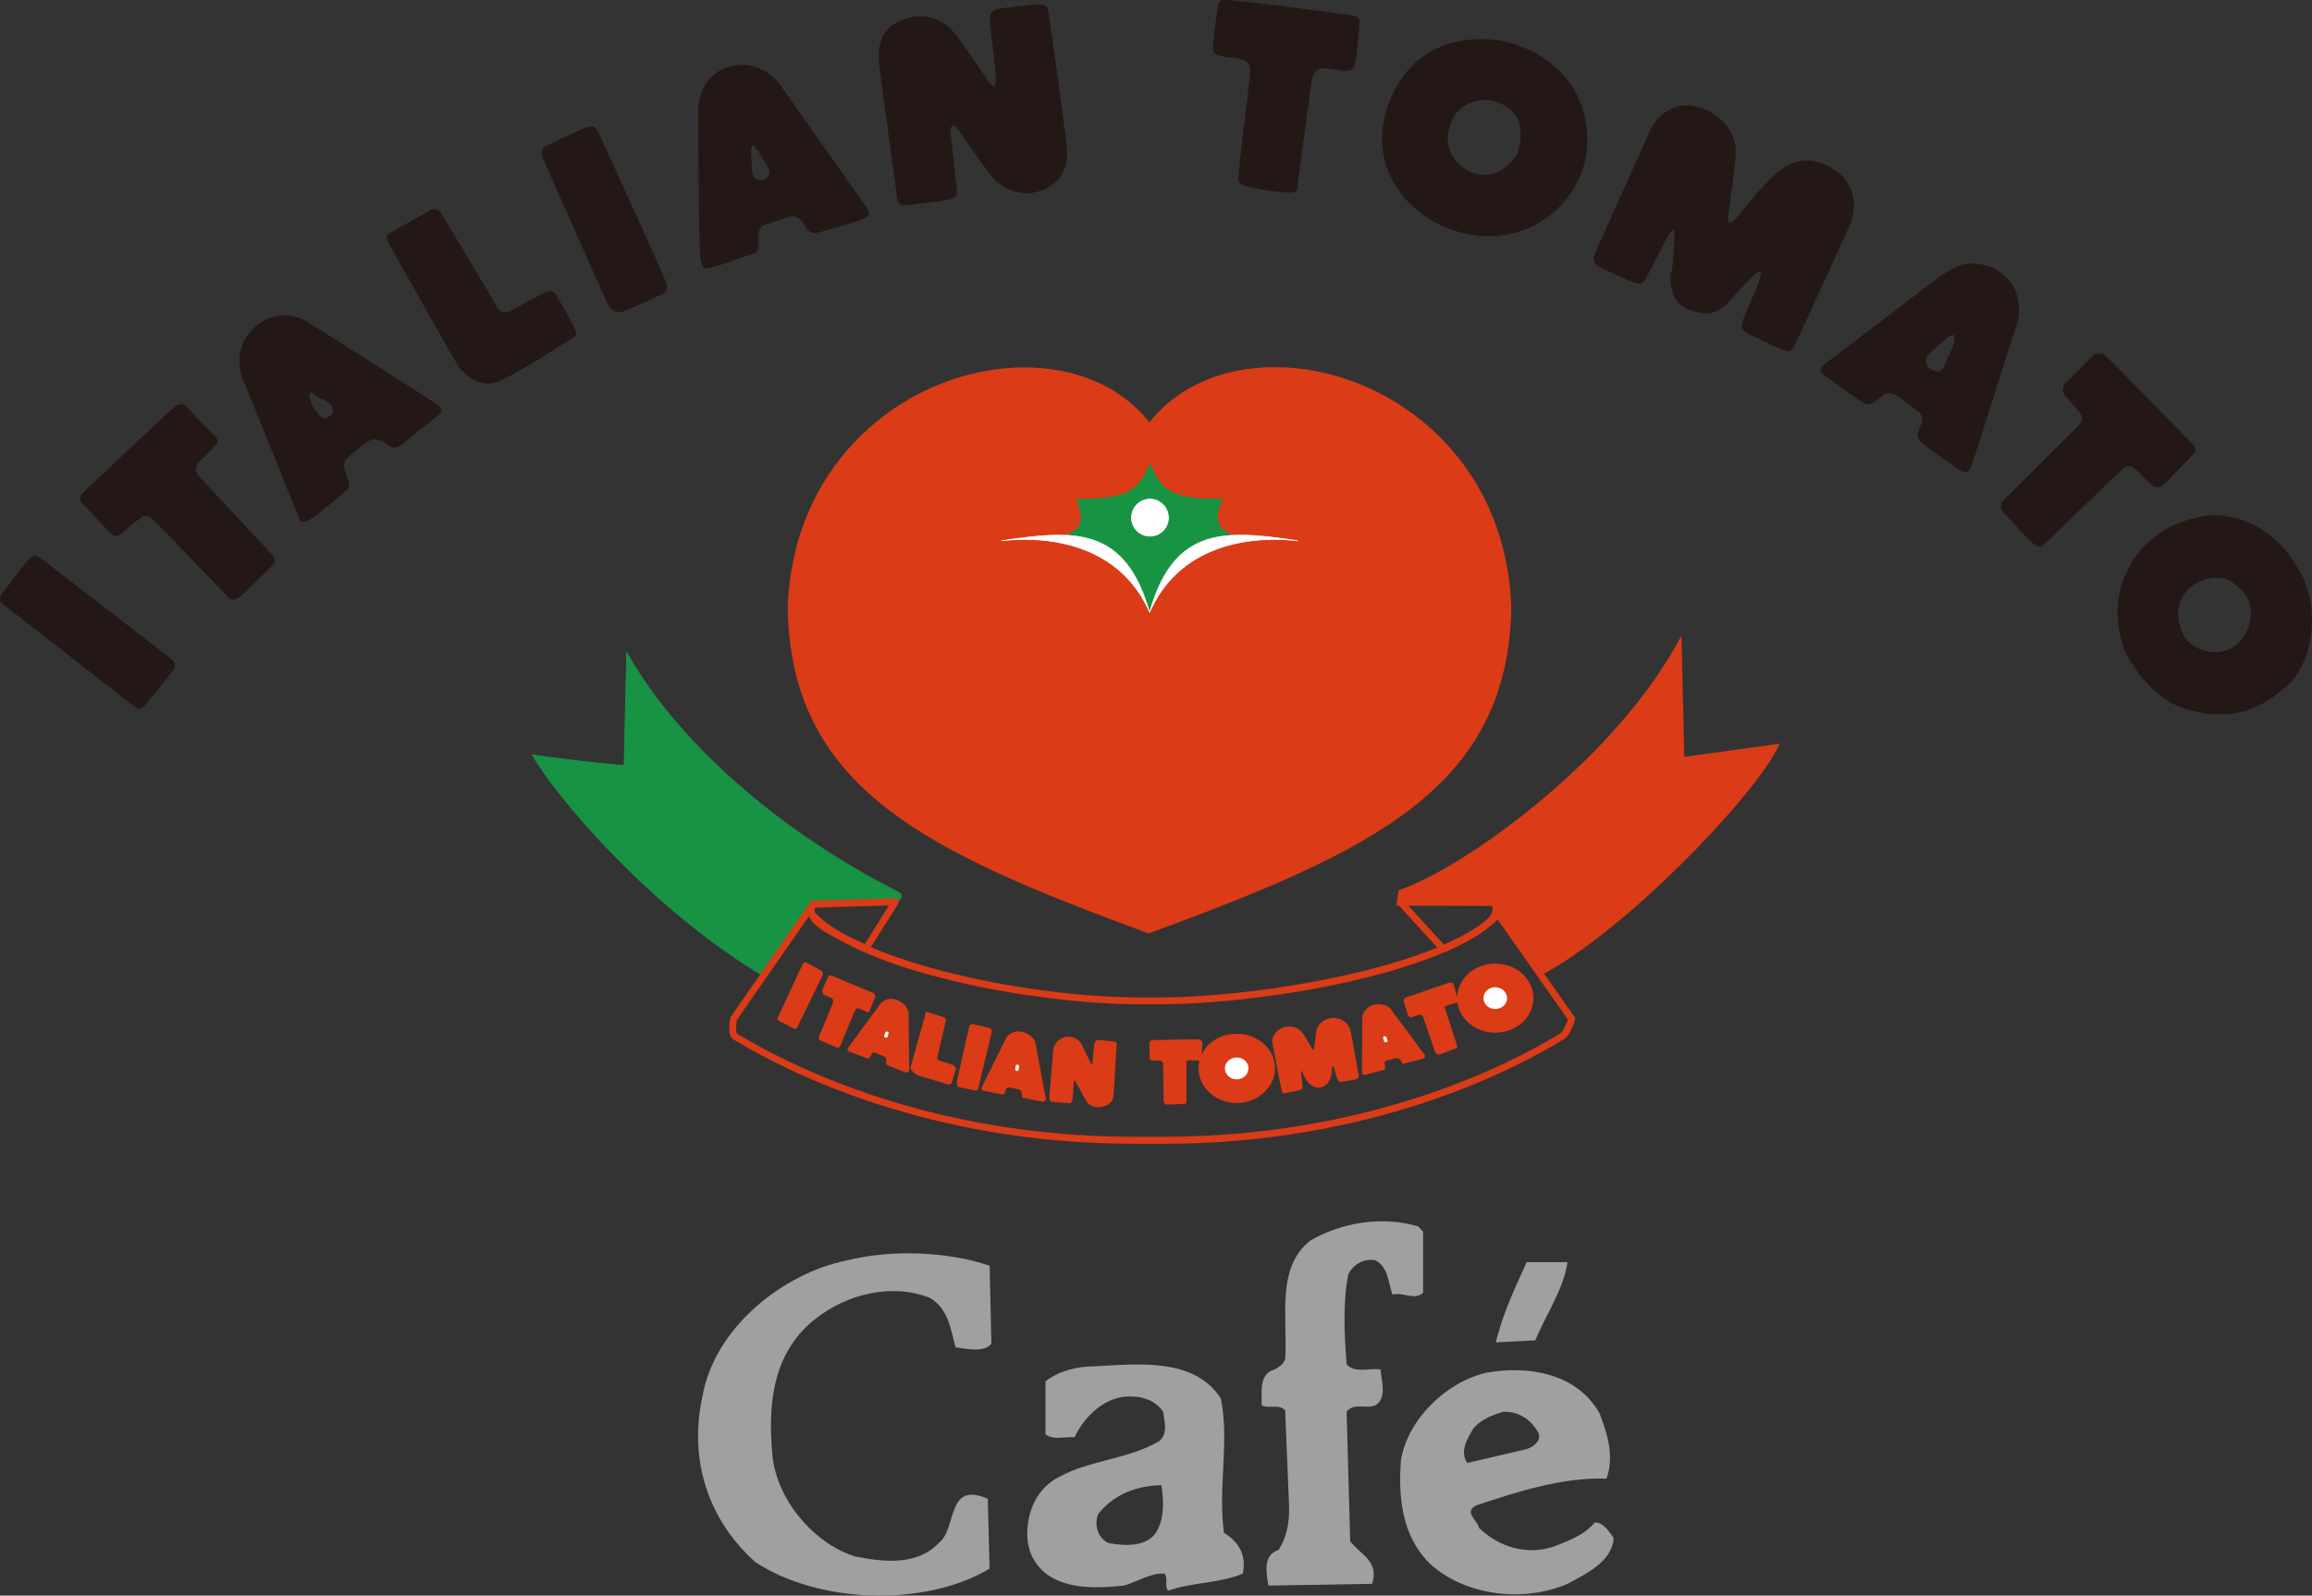 <?xml version="1.0" encoding="UTF-8"?><svg id="_レイヤー_2" xmlns="http://www.w3.org/2000/svg" viewBox="0 0 960 662.62"><rect x="0" y="0" width="960" height="662.62" fill="#333333" stroke="none"/><defs><style>.cls-1{fill:#189344;}.cls-2{fill:#9fa0a0;}.cls-3{fill:#231815;}.cls-4{fill:#fff;}.cls-5{fill:#db3b16;}</style></defs><g id="_レイヤー_1-2"><path class="cls-3" d="M.8,250.55l55.8,43.47s1.3,1.37,3.58-1.16c2.25-2.42,11.89-14.7,11.89-14.7,0,0,1.7-2.29-.59-4.16-2.26-1.89-54.66-42.27-54.66-42.27,0,0-2.25-2.29-4.68.35-2.49,2.6-11.72,15.05-11.72,15.05,0,0-1.17,2.12.38,3.44"/><path class="cls-3" d="M34.02,208.78l12.19,13.02s1.72,2.1,4.53-.53c2.85-2.66,7.97-6.43,7.97-6.43,0,0,2.03-1.89,5.26,1.32,3.23,3.23,30.55,31.56,30.55,31.56,0,0,1.89,3.03,5.46-.18,3.59-3.23,13.42-13,13.42-13,0,0,1.93-1.73-.59-4.4-2.42-2.56-29.78-31.94-29.78-31.94,0,0-3.8-3.21,0-6.8,3.76-3.57,6.43-6.63,6.43-6.63,0,0,2.41-1.25-.95-4.47-3.43-3.21-11.69-12.1-11.69-12.1,0,0-2.11-1.11-4.39.76-2.24,1.87-38.61,36.24-38.61,36.24,0,0-1.32,1.91.2,3.59"/><path class="cls-3" d="M182.02,168.39c-2.25-1.9-55.02-35.13-55.02-35.13,0,0-9.43-5.7-19.28,1.09-9.8,6.82-9.23,17.95-6.94,22.87l23.72,58.78s.81,2.01,4.75-.57c3.97-2.69,15.05-12.14,15.05-12.14,0,0,1.35-1.3.4-3.57-.94-2.27-1.49-4.35-1.49-4.35,0,0-1.32-3.02,1.09-5.26,2.48-2.3,7.37-6.45,9.64-7.4,2.25-.92,6.43,1.32,6.43,1.32,0,0,2.83,3.78,6.78.4,3.95-3.38,15.66-12.68,15.66-12.68,0,0,1.44-1.49-.8-3.37M136.95,172.73c-1.3.74-2.43,2.81-5.81-2.08-3.42-4.93-2.46-7.35-2.46-7.35,1.17-1.11,3.19,2.08,4.54,2.27,1.3.15,4.32,2.62,4.32,2.62,1.14,2.25.76,3.71-.59,4.54"/><path class="cls-3" d="M160.95,100.16s28.63,51.55,30.33,53.25c1.75,1.7,7.73,8.71,16.8,4.54,9.03-4.16,29.65-17.62,29.65-17.62,0,0,2.39-.49,1.08-3.48-1.32-3.07-8.1-14.76-8.1-14.76,0,0-1.33-2.25-4.88-.43-3.59,1.89-13.81,7.37-13.81,7.37,0,0-3.59,2.11-5.5-1.28-1.86-3.45-23.5-39.47-23.5-39.47,0,0-1.56-2.49-4.39-.94-2.83,1.51-16.96,9.57-16.96,9.57,0,0-1.89.76-.73,3.24"/><path class="cls-3" d="M225.23,65.2s26.82,61.19,27.88,62.36c1.18,1.12,2.13,3.14,6.43,1.48,4.35-1.69,15.87-7.11,15.87-7.11,0,0,2.48-1,1.18-4.58-1.32-3.64-26.82-59.86-28.13-62.38-1.33-2.43-2.49-3-5.49-1.84-2.99,1.12-16.79,7.73-16.79,7.73,0,0-2.05,1.51-.95,4.35"/><path class="cls-3" d="M359.56,85.79c-2.67-3.78-35.67-50.63-35.67-50.63,0,0-7.92-11.36-21.34-7.35-13.34,3.96-12.62,18.48-12.62,18.48,0,0,0,58.96,1.18,62.2,1.11,3.21.56,3.93,6.38,2.03,5.83-1.87,15.47-5.27,15.47-5.27,0,0,1.89.2,2.08-3.92.16-4.19-1.14-6.69,3.19-8.17,4.32-1.5,7.11-2.48,9.99-3.12,2.85-.81,4.87,1.62,6.03,3.66,1.11,2.12,2.29,3.78,6.23,2.7,3.95-1.18,15.66-3.99,19.44-6.36,0,0,2.25-.46-.35-4.24M317.27,74.48c-3.02,1.12-4.32-.94-4.7-1.91-.39-.97-.73-10.21-.73-10.21.35-3.38,1.32-1.89,2.41-.33,1.16,1.46,5.11,8.29,5.11,8.29,0,0,.91,3.05-2.1,4.16"/><path class="cls-3" d="M364.97,26.69l7.56,55.52s-.35,3.43,3.57,2.98c3.96-.36,16.62-1.7,18.9-2.6,2.25-.97,2.43-1.35,2.25-3.95-.17-2.63-2.67-24.4-2.67-24.4,0,0,.42-4.18,2.85-.99,2.46,3.26,13.77,20.29,16.79,22.54,2.98,2.25,8.51,5.65,16.02,3.99,7.6-1.73,13.46-7.99,12.83-16.89-.56-8.86-7.91-59.13-7.91-59.13,0,0-.53-2.47-4.92-1.91-4.3.59-15.84,1.42-17.3,2.29-1.55.94-2.12,1.89-1.91,4.87.18,3.1,2.81,22.35,2.46,24.26-.42,1.87-.19,4.47-3.43,0-3.19-4.56-12.62-19.06-15.95-21.95-3.45-2.78-9.29-6.04-16.66-3.97-7.34,2.08-13.6,6.05-12.47,19.33"/><path class="cls-3" d="M505.77,2.1s-2.34,15.71-2.15,17.96c.2,2.27.6,2.01,2.63,2.99,2.11.97,7.51.4,10.82,2.27,3.12,1.89,1.82,5.34,1.82,6.79,0,1.53-5.13,41.25-4.67,42.57.35,1.32.14,1.68,2.85,2.56,2.56,1.01,16.21,3.07,19.35,2.71,3.19-.4,2.25-2.12,2.25-2.12l5.86-43.59s.21-6.66,6.04-5.86c5.86.73,7.38,1.32,9.45.9,2.1-.31,2.41-.9,2.98-4.68.61-3.81,1.53-15.73,1.53-15.73,0,0,.4-2.08-4.16-2.69-4.53-.52-48.43-6.56-51.81-6.14,0,0-2.1-.61-2.79,2.04"/><path class="cls-3" d="M623.96,17.02s-32.42-7.39-45.97,22.65c-13.61,30.1,8.81,54.59,34.32,58.03,25.44,3.44,44.47-15.48,46.52-34.99,2.13-19.4-8.62-39.66-34.87-45.69M629.86,64.04c-10.97,17.41-31.35,5.1-28.47-9.43,2.78-14.5,16.77-13.06,16.77-13.06,19.6,3.62,11.7,22.49,11.7,22.49"/><path class="cls-3" d="M685.5,53.43l-23.44,52.23s-1.09,3.23,1.3,4.68c2.5,1.52,13.82,6.8,15.85,7.21,2.11.38,2.46,1.11,4.4-2.32,1.89-3.37,8.67-17.15,9.77-18.48,1.18-1.32,2.27-2.49,1.9,1.49-.36,4.06-.36,12.28-1.54,15.47,0,0-1.91,11.76,8.32,15.19,10.18,3.37,13.6-1.15,17.69-5.69,4.2-4.54,6.49-7.16,8.72-9.05,2.24-1.87,3.76-2.46,1.86,2.85-1.86,5.24-6.76,15.12-6.94,17.36-.2,2.27,0,2.79,2.05,3.93,2.04,1.15,13.76,6.8,16.02,7.39,2.29.52,2.63-.59,3.59-2.05.92-1.52,23.05-50.21,23.05-50.21,0,0,7.35-15.37-8.33-24.1-15.67-8.64-25.64,6.28-28.12,8.53-2.43,2.27-9.19,11.17-11.08,13.07-1.92,1.89-3.45,2.78-2.86-1.91.59-4.73,3.41-24.03,2.98-27.74-.36-3.78-2.98-11.97-13.37-16.1-10.37-4.17-18.23,1.56-21.82,8.26"/><path class="cls-3" d="M830.15,112.8s-4.94-4.16-14.51-3.19c0,0-5.88,1.49-13.07,7.39l-45.43,34.61s-2.46,2.17,0,3.92c2.42,1.7,14.32,10.75,16.99,11.93,2.58,1.09,4.51-.73,4.51-.73l3.42-2.7s2.48-2.08,6,.57c3.64,2.65,8.9,6.64,8.9,6.64,0,0,2.04,1.84.73,5.06-1.3,3.19-2.84,5.3.94,8.13,3.82,2.83,14.91,11.15,16.44,11.5,1.52.45,2.42.45,3.59-2.63,1.12-3.02,17.75-55.7,17.75-55.7,0,0,7.3-14.98-6.24-24.8M810.89,143.84s-1.87,4.11-3.57,8.11c-1.68,3.88-4.75,1.82-5.73,1.32-.83-.59-2.39-2.27-1.83-4.37.53-2.12,9.6-9.21,9.6-9.21,4-2.55,1.53,4.15,1.53,4.15"/><path class="cls-3" d="M869.55,147.2l-12.43,12.45s-1.7,2.67.74,5.08c2.42,2.52,5.83,6.85,5.83,6.85,0,0,2.27,2.31-.94,5.5-3.24,3.21-30.76,30.6-30.76,30.6,0,0-2.62,2.06-.14,4.89,2.41,2.86,10.94,12.28,12.99,13.63,2.06,1.35,2.42,1.49,5.48-1.56,3.02-2.98,30.53-29.67,31.85-30.38,1.3-.73,2.65-1.55,5.48,1.52,2.85,2.99,5.7,5.83,6.8,6.21,1.12.4,2.27,1.15,5.25-1.89,3.02-3.1,11.14-11.7,11.14-11.7,0,0,2.42-1.35-.9-4.56-3.44-3.17-34.33-35.34-36.24-36.5-1.91-1.15-4.15-.14-4.15-.14"/><path class="cls-3" d="M953.49,235.07s-9.97-20.23-33.99-21.17c0,0-23.16.35-34.68,20.18-11.49,19.87-1.7,37.87-1.7,37.87,0,0,8.84,18.1,25.05,22.65,16.25,4.44,28.14,1.91,40.96-9.3,12.81-11.13,14.32-36.45,4.35-50.23M934.07,258.87c-.78,3.23-4.37,11.48-13.23,11.91-8.88.4-13.18-5.29-13.78-6.19-.56-1.02-5.24-9.5-.56-17.06,4.75-7.56,12.86-7.56,12.86-7.56,1.48-.2,4.88,0,6.56,1.14,1.72,1.17,6.42,4.54,7.75,8.26,1.3,3.85,1.16,6.31.4,9.5"/><path class="cls-2" d="M590.91,511.48v25.39c-3.85,3.33-8.1-.45-12.71.73-1.75-4.91-1.75-11.38-7.02-14.18-4.11-.99-9.26,1.35-11.32,5.74-2.34,11.63-1.65,25.37-.71,37.45,3.37,3.76,9.38,1.44,14.1,2.08.3,4.67,2.81,11.77-2.06,14.84-3.78,1.75-9.26-1.23-12.04,2.78l1.48,53.75c4.51,5.77,12.04,8.17,9.12,17.67l-43.09.73c-.74-4.96-2.56-12.62,4.23-14.81,3.64-5.65,4.75-12.41,4.3-19.82l-1.56-38.1c-2.46-2.95-6.97-.45-9.75-2.2.07-5.18-.92-11.39,3.51-14.09,2.46-.95,5.29-2.25,6.24-4.93,1.12-17.53-3.92-38.29,10.61-49.42,12.83-7.42,29.73-10.23,44.63-5.79l2.05,2.18Z"/><path class="cls-2" d="M410.91,525.63l.74,32.39c-3.1,3.85-10.33,2.08-14.86,1.51-2.08-7.42-2.95-15.97-10.59-20.52-15.99-6.33-34.4-1.56-47.33,8.45-17.84,13.82-20.02,34.83-18.24,55.92,1.3,18.55,16.79,37.52,34.52,43,11.79,2.35,25.56,3.85,34.6-5.55,7.92-6.21,2.93-25.89,20.41-18.45l.74,29.06c-27.21,16.17-71.32,14.41-97.34-2.79-19.4-17.42-27.66-42.15-21.9-68.68,4.85-28.28,33.09-51.1,60-56.56,18.55-4.58,41.58-3.78,59.25,2.22"/><path class="cls-2" d="M650.87,524.14c-1.59,11.24-8.96,21.82-13.4,32.49l-16.34.81c2.55-11.08,7.82-22.49,12.82-33.31h16.92Z"/><path class="cls-2" d="M662.2,632.27c-4.8,5.59-11.04,7.55-16.96,9.96-11.29,3.78-22.88.24-31.13-7.74-.42-3.09-6.48-6.31-1.36-9.26,17.25-5.79,36.24-11.83,54.27-11.18,3.44-9.21.33-18.88-2.79-27-9.26-16.68-29.54-20.19-47.16-16.96-16.54,3.85-32.49,19.22-35.34,36.14-1.25,15.71.47,31.77,11.97,43.11,14.67,13.45,38.96,16.25,57.19,8.39,7.14-3.93,18.48-8.98,19.15-19.01-1.76-2.48-4.3-6.64-7.82-6.45M612.05,592.82c3.38-3.52,7.65-5.22,12.03-6.52,5.91-.29,11.08,2.71,14.17,7.84,2.79,3.66-1.75,7.16-5.01,7.79l-24,5.61c-3.38-4.82.3-10.68,2.81-14.72"/><path class="cls-2" d="M508.24,636.57c-2.63-18.57,2.34-37.62-1.3-55.81-11.03-17.11-34.4-14.3-52.24-13.37-7.75,0-15.25,2.04-20.59,6.28v21.91c3.26,2.7,7.96.9,12.09,1.28,4.12-8.98,13.37-17.65,24-16.89,5.11,0,10.05,2.18,12.76,6.33.59,4.46,2.04,8.58-1.46,12.08-12.95,7.63-28.55,7.84-41.65,14.88-9.26,4.74-13.32,14.15-13.32,24,.12,6.21,2.32,11.39,7.03,15.64,8.79,7.15,21.59,6.8,33.1,5.55,5.69-1.58,11.31-5.41,16.89-4.96,1.61,2.11-.14,5.17,1.45,7.09,9.85-3.52,21.33-2.98,31.04-7.09,1.63-7.97-1.87-13.28-7.8-16.93M479.42,637.26c-4.7,5.34-12.76,4.61-19.08,3.57-4.61-2.11-6.1-7.63-4.33-12.08,6.35-8.13,15.88-11.77,26.22-11.99,1.18,6.99,1.18,15.05-2.81,20.5"/><path class="cls-5" d="M477.27,175.92c-38.32-48.72-146.28-18.48-149.87,76.54,1.44,75.22,57.99,101.09,149.59,134.73,91.6-33.64,148.77-59.58,150.21-134.84-3.59-95.09-111.76-125.3-149.94-76.43"/><path class="cls-5" d="M476.99,387.59h-.17c-92.22-33.97-148.33-59.98-149.78-135.13,1.45-37.9,18.92-61.35,33.36-74.32,17.96-16.23,41.65-25.56,64.87-25.56,21.82,0,40.25,8.06,52,22.78,11.72-14.79,30.21-22.89,52.09-22.89,23.2,0,46.84,9.33,64.86,25.56,14.46,13,31.9,36.38,33.33,74.29-1.42,75.08-57.79,101.16-150.46,135.27h-.09ZM425.26,153.34c-46.07,0-95.16,37.04-97.5,99.15,1.42,74.6,57.34,100.54,149.22,134.35,92.3-33.95,148.43-59.97,149.87-134.49-2.34-62.07-51.43-99.15-97.5-99.15-21.83,0-40.24,8.19-51.81,22.93l-.28.38-.28-.38c-11.62-14.74-29.96-22.79-51.72-22.79"/><path class="cls-1" d="M260.21,270.99c23.13,40.85,67.94,76.99,113.73,99.93,0,0,1.44,3.07-2.48,3.34-3.97.36-33.96,2.13-33.96,2.13l-20.38,29.03c-47.75-28.51-87-75.84-96.04-92,9.64,1.63,34.32,4.33,38.06,4.33l1.08-46.76Z"/><path class="cls-1" d="M317.19,405.62l-.14-.07c-46.52-27.76-86.2-74.37-96.13-91.99l-.14-.26h.28c9.26,1.52,33.67,4.3,37.92,4.35l1.09-47.14.31.42c21.16,37.47,63.65,74.82,113.63,99.87.07.12.64,1.32.07,2.43-.45.68-1.32,1.12-2.62,1.23-3.83.32-32.27,1.94-33.88,2.05l-20.39,29.11ZM221.35,313.67c10.18,17.81,49.52,64,95.77,91.59l20.38-28.99c.28,0,29.98-1.7,33.96-2.06,1.17-.19,1.94-.5,2.32-1.18.59-.9,0-2.06,0-2.06-49.75-24.87-92.11-62.04-113.4-99.43l-1.11,46.37h-.12c-3.76,0-28.24-2.71-37.8-4.23"/><path class="cls-1" d="M477.47,192.57c-4.85,11.98-10.15,14.77-30.53,14.77,4.24,9.19,1.05,12.62-3.8,14.77,21.76,3.8,34.13,31.56,34.13,31.56,0,0,12.27-27.76,34.05-31.56-4.85-2.15-8.04-5.58-3.73-14.77-20.47,0-25.19-2.79-30.12-14.77"/><path class="cls-1" d="M477.26,254.07l-.13-.36c-.14-.19-12.56-27.78-33.99-31.46l-.49-.03.43-.21c2.83-1.25,4.53-2.83,5.28-4.73.84-2.45.35-5.67-1.55-9.8l-.14-.28h.26c20.11,0,25.52-2.58,30.46-14.7l.07-.3.18.3c4.96,12.21,9.97,14.7,29.94,14.7h.21l-.16.28c-1.94,4.13-2.41,7.35-1.53,9.8.75,1.9,2.41,3.48,5.28,4.73l.42.21-.49.03c-21.43,3.68-33.85,31.27-33.92,31.46l-.14.36ZM443.63,222.08c20.11,3.83,32.25,28.33,33.64,31.28,1.39-2.95,13.42-27.45,33.59-31.28-2.69-1.25-4.25-2.78-4.94-4.68-.97-2.56-.54-5.76,1.37-9.92-19.67,0-24.81-2.49-29.81-14.53-4.87,11.93-10.42,14.53-30.33,14.53,1.89,4.16,2.36,7.35,1.42,9.92-.71,1.91-2.27,3.44-4.94,4.68"/><path class="cls-5" d="M696.88,269.17c-27.76,49.11-89.62,93.19-114.83,101.63l-.54,3.76h38.98l18.86,29.06c34.82-18.1,86.35-72.37,97.09-92.96l-38.44,5.25-1.12-46.75Z"/><path class="cls-5" d="M638.88,405.46l-19.18-29.44h-39.85l.9-6.34.83-.33c23.86-7.85,85.71-50.66,114.07-100.85l2.55-4.49,1.16,50.3,39.66-5.48-1.3,2.47c-11.25,21.57-63.76,75.88-97.68,93.6l-1.16.56ZM583.16,373.14h38.13l18.55,28.6c32.27-17.39,80.6-66.85,93.91-89.32l-37.17,5.18-1.01-43.3c-29.37,48.29-88.16,89.06-112.26,97.55l-.15,1.28Z"/><path class="cls-5" d="M483.13,474.98h-12.38c-85.87,0-144.56-30.22-165.88-43.12-3.02-1.19-1.99-7.32-1.59-9.19l.24-.53,32.2-46.45,1.21,1.52c16.04,20.81,86.74,37.02,136.9,37.02h6.49c45.08,0,120.39-13.56,140.68-35.56l1.18-1.39,1.04,1.46,30.91,44.08-.19.63c-.47,1.75-2.34,7.37-5.2,8.48-21.01,12.85-79.85,43.07-165.61,43.07M476.89,472.05c2.13.02,4.18.02,6.24.02,85.07,0,143.28-29.81,164.38-42.71,1.14-.45,2.65-3.33,3.5-6l-29.13-41.48c-23.19,22.63-97.73,35.2-141.56,35.2h-6.49c-44.91,0-117.79-13.88-137.92-36.64l-29.91,43.05c-.57,2.95-.37,5.62.13,5.8,21.29,12.97,79.5,42.78,164.61,42.78,2.08,0,4.08,0,6.14-.02"/><path class="cls-5" d="M599.24,395.51c-.35,0-.73-.14-1.01-.42l-17.76-19.49c-.38-.45-.45-1.04-.22-1.59.22-.54.73-.8,1.33-.8l38.84.14c.5,0,.94.28,1.25.66,1.02,1.73,1.22,3.52.64,5.37-1.87,6.14-12.44,11.25-20.95,15.36l-1.48.62c-.2.12-.42.14-.66.14M584.77,376.07l14.84,16.32.49-.31c7.59-3.54,17.98-8.6,19.51-13.5.22-.87.22-1.66-.07-2.39l-34.77-.12Z"/><path class="cls-5" d="M359.63,395.3c-.26,0-.47,0-.66-.14-1.42-.73-2.93-1.42-4.54-2.15-8.03-3.68-17.17-7.83-18.85-13.18-.5-1.73-.29-3.43.75-5.13.2-.35.66-.64,1.16-.7l34.25-.91c.59.05,1.02.26,1.28.67.26.5.26,1.01-.05,1.53l-12.15,19.28c-.26.49-.71.73-1.18.73M338.43,376.92c-.29.62-.29,1.37-.07,2.01,1.28,4.16,10.14,8.21,17.24,11.48,1.23.5,2.41,1.11,3.5,1.6l10.02-15.99-30.69.9Z"/><path class="cls-4" d="M477.47,207.27c4.23,0,7.68,3.45,7.68,7.73s-3.45,7.66-7.68,7.66-7.66-3.48-7.66-7.66,3.43-7.73,7.66-7.73"/><path class="cls-4" d="M477.47,222.81c-4.3,0-7.8-3.5-7.8-7.8s3.5-7.9,7.8-7.9,7.84,3.5,7.84,7.9-3.51,7.8-7.84,7.8M477.47,207.41c-4.16,0-7.49,3.35-7.49,7.59s3.33,7.53,7.49,7.53,7.56-3.37,7.56-7.53-3.4-7.59-7.56-7.59"/><path class="cls-5" d="M333.17,400.57c.8-1.61,1.55-.73,2.04-.66.43.17,5.71,3.15,5.71,3.15.74.47,1.09,1.31.55,2.19l-10.47,21.46c-.33.49-.97.73-1.63.33l-6.15-3.26c-.35-.07-.56-.78-.05-1.67.45-.81,10.01-21.55,10.01-21.55"/><path class="cls-5" d="M344.86,404.98l18.02,7.49c.47.83.67,1.18.47,1.69-.28.46-2.41,5.98-2.41,5.98,0,0-.6.39-1.02.07-.55-.2-3.85-1.66-3.85-1.66-.33.35-.9.76-1.3,1.59-.19.33-5.74,13.98-5.74,13.98-.47.66-.8,1.25-1.56.94-.73-.28-7.13-3.14-7.13-3.14-.5-.57-.57-1.18-.26-1.61.37-.52,5.74-13.77,5.74-13.77.14-.49.14-1.77-.36-2.04-.52-.25-3.57-1.49-3.57-1.49-.21-.42-.61-1.59-.4-2.03.26-.54,2.34-5.35,2.34-5.35,0,0,.47-.92,1.04-.64"/><path class="cls-5" d="M352.4,434.77l13.54-18.41c4.42-3.78,10.54,0,11.31,4.16l.28,23.06c.35,1.45-.67,1.99-1.56,1.73-.8-.28-7.37-2.88-7.37-2.88-.99-.18-.5-1.04-.5-1.73-.14-1.04-.21-1.7-.81-1.94-.57-.21-4.08-1.65-4.08-1.65-.66,0-.94,0-1.18.43-.21.49-.8,1.46-.8,1.46-.42.66-.9.76-1.32.46-.54-.26-7.51-2.82-7.51-2.82-.74-.5-.54-1.08,0-1.87"/><path class="cls-4" d="M367.61,428.77c.63-.88,1.51-.18,1.37.43-.19.57-.49,1.53-.49,1.53-.61.53-1.44,0-1.37-.57.14-.66.49-1.39.49-1.39"/><path class="cls-5" d="M407.82,451.17l10.14-20.52c3.73-4.46,10.34-1.82,11.93,2.14l4.2,22.72c.62,1.36-.35,2.04-1.22,1.97-.88-.07-7.75-1.56-7.75-1.56-1.02-.07-.7-.97-.82-1.7-.28-1.01-.55-1.56-1.11-1.73-.66-.14-4.37-.94-4.37-.94-.64.14-.87.18-1.04.75-.18.5-.57,1.52-.57,1.52-.28.64-.71.85-1.23.64-.52-.16-7.89-1.53-7.89-1.53-.76-.28-.66-.94-.28-1.77"/><path class="cls-4" d="M421.78,442.57c.42-.9,1.42-.31,1.37.21,0,.66-.23,1.7-.23,1.7-.44.54-1.37.21-1.37-.38.02-.66.23-1.53.23-1.53"/><path class="cls-5" d="M565.53,445.02l.11-22.97c1.44-5.61,8.53-6.21,11.62-3.33l13.8,18.68c1.15.9.59,1.89-.24,2.27-.83.24-7.72,2.01-7.72,2.01-.88.31-.97-.63-1.37-1.24-.74-.71-1.18-1.16-1.84-.98-.66.13-4.23.98-4.23.98-.59.47-.84.61-.73,1.09.11.52.21,1.63.21,1.63.04.73-.32,1.11-.78,1.25-.54.06-7.75,2.01-7.75,2.01-.9,0-1.04-.57-1.08-1.41"/><path class="cls-4" d="M574.35,431.13c-.12-1.04,1.04-1.02,1.3-.42.2.56.52,1.56.52,1.56-.25.73-1.18.8-1.42.21-.26-.5-.4-1.35-.4-1.35"/><path class="cls-5" d="M384.91,420.2l7.42,2.41c.35.4.59.74.47,1.18-.12.5-3.69,15.56-3.69,15.56.07.51.52.95,1.18,1.18.71.31,5.62,1.8,5.62,1.8.35.59,1.18.97.95,1.84-.28.81-1.7,5.52-1.7,5.52-.45.69-1.05.76-1.4.69-.35-.14-12.9-3.88-12.9-3.88-1.25-.42-2.98-2.6-2.72-3.4.23-.83,5.88-21.15,5.88-21.15.11-.42.11-1.8.9-1.73"/><path class="cls-5" d="M403.82,425.27l7.35,1.66c.57.52.71,1.42.57,1.91-.08.45-5.6,23.31-5.6,23.31-.23.35-.36.8-.95.78-.61-.12-7.37-1.51-7.37-1.51-.59-.45-.59-2.32-.38-2.93l4.84-21.56c.18-.94.64-1.77,1.55-1.66"/><path class="cls-5" d="M437.39,435.57c1.49-6.14,9.43-6.62,11.84-1.7l3.64,7.52c.47.73.67,1.18.76.14.12-1.09.61-7.21.61-7.21.33-1.11.33-2.41,1.66-2.41s6.92.64,6.92.64c.85.31.85.97.85,1.39,0,.56-1.33,21.64-1.33,21.64-1.08,4.82-8.79,5.55-11.22,1.84l-4.3-7.91c-.97-1.57-.97-.42-.97.3,0,.57-.42,6.12-.42,6.12-.16,1.11-.5,2.34-1.46,2.22-.97-.16-7.06-.52-7.06-.52-.78,0-1.26-.81-1.19-2.27.13-1.39,1.66-19.78,1.66-19.78"/><path class="cls-5" d="M478.45,431.91l18.99-.33c1.06.26,1.89.6,1.75,1.56-.11.97-.22,6.33-.22,6.33,0,.57-.21.95-.95.95s-4.16-.12-4.16-.12c-.36.21-1.16,0-1.16.4l-.08,16.79c0,.42-.15.97-.88.97-.67,0-7.3.24-7.3.24-.45-.06-1.29-.71-1.29-1.56,0-.9-.19-15.61-.19-15.61-.16-.48-.8-1.11-1.11-1.11h-3.6c-.46,0-.97-.9-.97-1.56v-5.52c0-.66.35-1.16,1.18-1.44"/><path class="cls-5" d="M583.61,414.29l17.9-6.12c1.16-.13,2.04-.06,2.18.87.19,1.02,1.73,6.14,1.73,6.14.19.59.08.95-.61,1.19-.69.19-3.97,1.17-3.97,1.17-.33.31-1.09.31-.99.73l5.17,15.95c.09.49.09.97-.61,1.21-.66.25-6.89,2.54-6.89,2.54-.42.05-1.43-.35-1.66-1.18-.31-.83-5.03-14.72-5.03-14.72-.28-.4-1.08-.73-1.41-.7-.36.09-3.43,1.11-3.43,1.11-.43.13-1.17-.54-1.42-1.15-.21-.81-1.68-5.29-1.68-5.29-.16-.59-.02-1.21.71-1.75"/><path class="cls-5" d="M513.49,429.29c8.78,0,15.94,6.42,15.94,14.29s-7.16,14.48-15.94,14.48-15.83-6.5-15.83-14.48,7.08-14.29,15.83-14.29"/><path class="cls-4" d="M513.49,439.14c2.71,0,4.91,2.04,4.91,4.44,0,2.6-2.2,4.65-4.91,4.65s-4.89-2.05-4.89-4.65c0-2.39,2.24-4.44,4.89-4.44"/><path class="cls-5" d="M620.86,400.16c8.76,0,15.85,6.38,15.85,14.36s-7.09,14.32-15.85,14.32-15.83-6.43-15.83-14.32,7.06-14.36,15.83-14.36"/><path class="cls-4" d="M620.86,409.97c2.69,0,4.91,2.03,4.91,4.54s-2.22,4.51-4.91,4.51-4.89-2.01-4.89-4.51,2.18-4.54,4.89-4.54"/><path class="cls-5" d="M528.32,432.86c-.73-5.41,8.81-9.99,13.13-3.09l3.88,6.57s.4-1.16,1.23-7.89c.84-6.66,11.55-8.26,14.2-.71l3.41,18.75c0,.9-.2,1.35-.69,1.56-.47.28-6.69,1.25-6.69,1.25-.66.23-1.49-1.07-1.77-2.04-.26-.97-1.35-4.47-1.35-4.47l-.59.14c.38,10.61-9.41,11.96-12.35,1.9l-.5.21.57,6.28c0,.7-.2,1.18-.71,1.28-.47.14-6.8,1.49-6.8,1.49-.81.22-.95-.74-1.17-1.49-.24-.69-3.81-19.73-3.81-19.73"/><path class="cls-4" d="M415.78,224.59c29.72-4.49,51.03-6.59,61.56,29.75-11.97-27.54-40.53-32.27-61.56-29.75"/><path class="cls-4" d="M477.27,254.35c-11.53-26.29-37.34-30.19-51.64-30.19-3.3,0-6.59.18-9.85.56v-.31c8.77-1.32,16.65-2.32,23.88-2.32,20.23,0,31.18,9.26,37.82,32.2l-.2.08ZM425.63,223.83c14.03,0,39.08,3.8,50.98,28.56-6.62-21.33-17.44-30.1-36.95-30.1-5.81,0-12.05.73-18.85,1.7,1.59-.09,3.22-.16,4.82-.16"/><path class="cls-4" d="M538.91,224.59c-29.64-4.49-51.03-6.59-61.58,29.75,11.99-27.54,40.61-32.27,61.58-29.75"/><path class="cls-4" d="M477.47,254.35l-.28-.07c6.64-22.94,17.58-32.2,37.87-32.2,7.2,0,15.11,1.01,23.88,2.32h.04l-.07.32c-3.21-.39-6.52-.56-9.76-.56-14.39,0-40.18,3.9-51.68,30.19M515.07,222.29c-19.47,0-30.31,8.77-37,30.1,11.96-24.76,36.97-28.56,51.08-28.56,1.59,0,3.19.07,4.78.16-6.82-.97-13.06-1.7-18.86-1.7"/></g></svg>